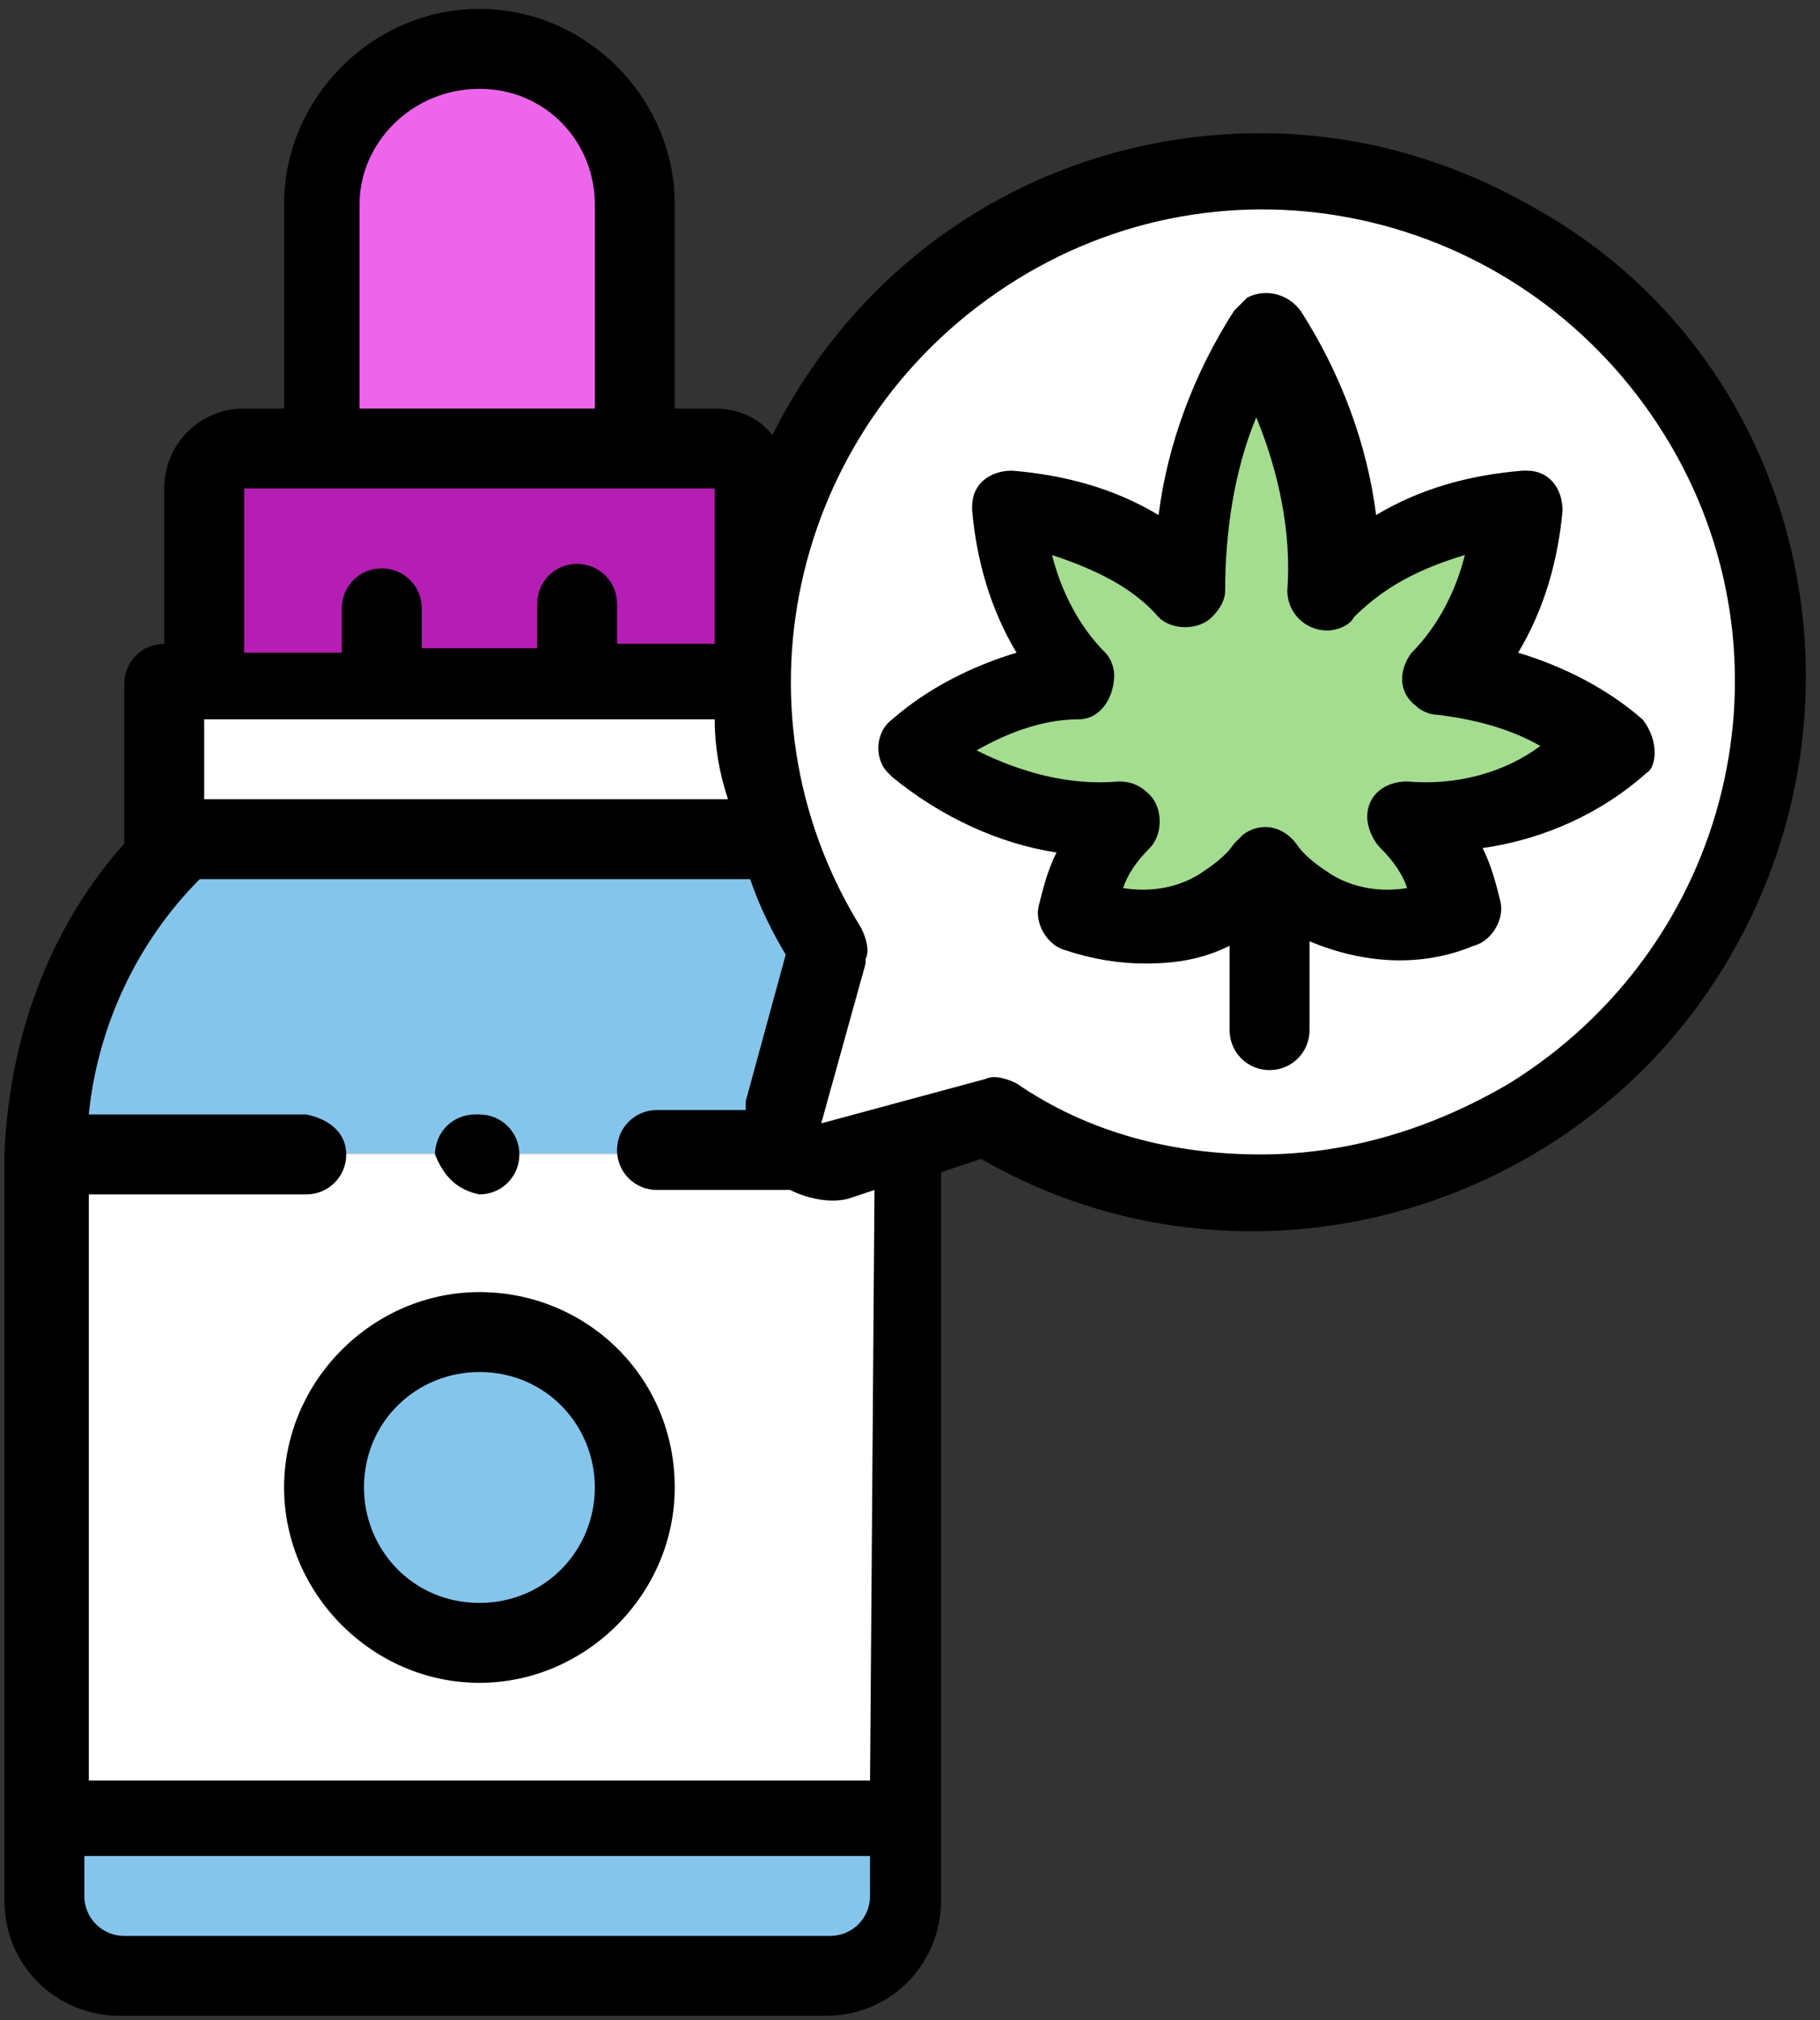 <?xml version="1.0" encoding="UTF-8"?> <!-- Generator: Adobe Illustrator 25.4.1, SVG Export Plug-In . SVG Version: 6.00 Build 0) --> <svg xmlns="http://www.w3.org/2000/svg" xmlns:xlink="http://www.w3.org/1999/xlink" version="1.1" id="Layer_1" x="0px" y="0px" viewBox="0 0 41 45.5" style="enable-background:new 0 0 41 45.5;" xml:space="preserve"><rect x="0" y="0" width="41" height="45.5" fill="#333333" stroke="none"/> <style type="text/css"> .st0{fill-rule:evenodd;clip-rule:evenodd;fill:#85C5EC;} .st1{fill-rule:evenodd;clip-rule:evenodd;fill:#FFFFFF;} .st2{fill-rule:evenodd;clip-rule:evenodd;fill:#B41EB2;} .st3{fill-rule:evenodd;clip-rule:evenodd;fill:#EC65EA;} .st4{fill-rule:evenodd;clip-rule:evenodd;fill:#A4DD90;} </style> <g id="serum" transform="translate(-26.001)"> <g id="Group_73" transform="translate(26.884 0.883)"> <path id="Path_75" class="st0" d="M0.2,25.1h19.4c0-2.7-1.1-5.2-3.1-7.1H3.3C1.3,19.9,0.2,22.4,0.2,25.1z"></path> <path id="Path_76" class="st1" d="M19.6,25.1H0.2v15h19.4V25.1z M9.9,29.1c1.9,0,3.5,1.6,3.5,3.5c0,1.9-1.6,3.5-3.5,3.5 c-1.9,0-3.5-1.6-3.5-3.5l0,0C6.4,30.7,7.9,29.1,9.9,29.1C9.9,29.1,9.9,29.1,9.9,29.1L9.9,29.1z"></path> <path id="Path_77" class="st0" d="M12.4,30.1c-1.4-1.4-3.6-1.4-5,0s-1.4,3.6,0,5c1.4,1.4,3.6,1.4,5,0c0.7-0.7,1-1.6,1-2.5 C13.4,31.7,13.1,30.8,12.4,30.1z"></path> <path id="Path_78" class="st0" d="M19.6,40.1H0.2v1.8c0,1,0.8,1.8,1.8,1.8h15.9c1,0,1.8-0.8,1.8-1.8V40.1z"></path> <path id="Path_79" class="st1" d="M3.3,18H17v-3.5H2.8V18L3.3,18z"></path> <path id="Path_80" class="st2" d="M3.7,14.5h12.4v-4.4c0-0.5-0.4-0.9-0.9-0.9H4.6c-0.5,0-0.9,0.4-0.9,0.9L3.7,14.5L3.7,14.5z"></path> <path id="Path_81" class="st3" d="M6.4,9.2h7.1V3.7c0-1.9-1.6-3.5-3.5-3.5S6.4,1.8,6.4,3.7c0,0,0,0,0,0V9.2z"></path> <path id="Path_82" class="st4" d="M27.6,18.6c0.3,0.4,0.6,0.7,1.1,1c1,0.5,2.2,0.6,3.2,0.2c-0.1-0.8-0.5-1.6-1.1-2.2 c0.1,0,0.3,0,0.4,0c1.6,0,3.1-0.6,4.3-1.6c-1.1-0.9-2.4-1.5-3.8-1.6c0.9-1.1,1.5-2.4,1.6-3.9c-1.6,0.1-3,0.8-4.1,1.8 c0-2.1-0.5-4.1-1.6-5.8c-1.1,1.7-1.7,3.8-1.6,5.8c-1.1-1.1-2.6-1.7-4.1-1.8c0.1,1.4,0.7,2.8,1.6,3.9c-1.4,0.1-2.7,0.7-3.8,1.6 c1.2,1,2.7,1.6,4.3,1.6c0.1,0,0.3,0,0.4,0c-0.6,0.6-0.9,1.3-1.1,2.2c1.1,0.4,2.2,0.3,3.2-0.2C26.9,19.4,27.3,19,27.6,18.6z"></path> <path id="Path_83" class="st1" d="M23.4,14.4c-0.9-1.1-1.5-2.4-1.6-3.9c1.6,0.1,3,0.8,4.1,1.8c0-2.1,0.5-4.1,1.6-5.8 c1.1,1.7,1.7,3.8,1.6,5.8c1.1-1.1,2.6-1.7,4.1-1.8c-0.1,1.4-0.7,2.8-1.6,3.9c1.4,0.1,2.7,0.7,3.8,1.6c-1.2,1-2.7,1.6-4.3,1.6 c-0.1,0-0.3,0-0.4,0c0.6,0.6,0.9,1.3,1.1,2.2c-1.1,0.4-2.2,0.3-3.2-0.2c-0.4-0.2-0.8-0.6-1.1-1c-0.3,0.4-0.6,0.7-1.1,1 c-1,0.5-2.2,0.6-3.2,0.2c0.1-0.8,0.5-1.6,1.1-2.2c-0.1,0-0.3,0-0.4,0c-1.6,0-3.1-0.6-4.3-1.6C20.7,15.1,22,14.5,23.4,14.4z M21.6,24.3c5.4,3.3,12.4,1.6,15.7-3.8c3.3-5.4,1.6-12.4-3.8-15.7c-5.4-3.3-12.4-1.6-15.7,3.8c-1.7,2.8-2.2,6.3-1.1,9.5l0,0.1 c0.3,0.8,0.6,1.6,1.1,2.3c-0.3,1.2-0.7,2.5-1,3.7c-0.1,0.5,0.2,1,0.6,1.1c0.2,0,0.3,0,0.5,0l0.7-0.2l1-0.3L21.6,24.3z"></path> </g> <g id="Group_74" transform="translate(26.001)"> <path id="Path_84" d="M10.8,29.1c-2.4,0-4.4,2-4.4,4.4c0,2.4,2,4.4,4.4,4.4c2.4,0,4.4-2,4.4-4.4l0,0C15.2,31,13.2,29.1,10.8,29.1z M10.8,36.1c-1.5,0-2.6-1.2-2.6-2.6c0-1.5,1.2-2.6,2.6-2.6c1.5,0,2.6,1.2,2.6,2.6C13.4,34.9,12.3,36.1,10.8,36.1L10.8,36.1z"></path> <path id="Path_85" d="M28.4,3c-4.7,0-8.9,2.6-11,6.8c-0.3-0.4-0.8-0.6-1.3-0.6h-0.9V4.6c0-2.4-2-4.4-4.4-4.4c-2.4,0-4.4,2-4.4,4.4 v4.6H5.5c-1,0-1.8,0.8-1.8,1.8v3.5c-0.5,0-0.9,0.4-0.9,0.9v3.5c0,0,0,0,0,0.1c-1.7,1.9-2.6,4.4-2.7,7v16.8c0,1.5,1.2,2.6,2.6,2.6 h15.9c1.5,0,2.6-1.2,2.6-2.6V26.4l0.9-0.3c5.9,3.4,13.5,1.3,16.9-4.6S40.5,8,34.6,4.7C32.7,3.6,30.6,3,28.4,3z M4.6,18v-1.8h11.5 c0,0.6,0.1,1.2,0.3,1.8L4.6,18z M8.1,4.6C8.1,3.2,9.3,2,10.8,2c1.5,0,2.6,1.2,2.6,2.6v4.6H8.1V4.6z M5.5,14.5V11h10.6v3.5h-2.2 v-0.9c0-0.5-0.4-0.9-0.9-0.9c-0.5,0-0.9,0.4-0.9,0.9c0,0,0,0,0,0.1v0.9H9.5v-0.9c0-0.5-0.4-0.9-0.9-0.9c-0.5,0-0.9,0.4-0.9,0.9 c0,0,0,0,0,0.1v0.9H5.5z M18.7,43.6H2.8c-0.5,0-0.9-0.4-0.9-0.9v-0.9h17.7v0.9C19.6,43.2,19.2,43.6,18.7,43.6z M19.6,40.1H2V26.9 h4.9c0.5,0,0.9-0.4,0.9-0.9c0-0.5-0.4-0.8-0.9-0.9H2c0.2-2,1.1-3.9,2.5-5.3h12.4c0.2,0.6,0.5,1.2,0.8,1.7 c-0.3,1.1-0.6,2.2-0.9,3.3c0,0.1,0,0.2,0,0.2h-2c-0.5,0-0.9,0.4-0.9,0.9s0.4,0.9,0.9,0.9c0,0,0,0,0.1,0h2.9 c0.4,0.2,0.9,0.3,1.3,0.2l0.6-0.2L19.6,40.1z M28.4,26c-2,0-3.9-0.5-5.5-1.6c-0.2-0.1-0.5-0.2-0.7-0.1l-3.7,1h0c0,0,0,0,0,0l1-3.6 l0-0.1c0.1-0.2,0-0.5-0.1-0.7c-3.1-5-1.5-11.5,3.5-14.6s11.5-1.5,14.6,3.5c3.1,5,1.5,11.5-3.5,14.6C32.3,25.4,30.4,26,28.4,26 L28.4,26z"></path> <path id="Path_86" d="M37,16.2c-0.8-0.7-1.8-1.2-2.8-1.5c0.6-1,0.9-2.1,1-3.2c0-0.5-0.3-0.9-0.8-0.9c0,0-0.1,0-0.1,0 c-1.2,0.1-2.3,0.4-3.3,1c-0.2-1.6-0.8-3.2-1.7-4.6c-0.3-0.4-0.8-0.5-1.2-0.3c-0.1,0.1-0.2,0.2-0.3,0.3c-0.9,1.4-1.5,3-1.7,4.6 c-1-0.6-2.1-0.9-3.3-1c-0.5,0-0.9,0.3-0.9,0.8c0,0,0,0.1,0,0.1c0.1,1.1,0.4,2.2,1,3.2c-1,0.3-2,0.8-2.8,1.5 c-0.4,0.3-0.4,0.9-0.1,1.2c0,0,0.1,0.1,0.1,0.1c1.1,0.9,2.4,1.5,3.7,1.7c-0.2,0.4-0.3,0.8-0.4,1.2c-0.1,0.4,0.2,0.9,0.6,1 c0.6,0.2,1.2,0.3,1.8,0.3c0.7,0,1.3-0.1,1.9-0.4v1.9c0,0.5,0.4,0.9,0.9,0.9c0.5,0,0.9-0.4,0.9-0.9c0,0,0,0,0-0.1v-1.9 c1.2,0.5,2.5,0.6,3.7,0.1c0.4-0.1,0.7-0.6,0.6-1c-0.1-0.4-0.2-0.8-0.4-1.2c1.4-0.2,2.7-0.8,3.7-1.7C37.3,17.3,37.4,16.7,37,16.2 C37,16.3,37,16.3,37,16.2L37,16.2z M31.7,17.6c-0.5,0-0.9,0.3-0.9,0.8c0,0.2,0.1,0.5,0.3,0.7c0.3,0.3,0.5,0.6,0.6,0.9 c-0.6,0.1-1.2,0-1.7-0.3c-0.3-0.2-0.6-0.4-0.8-0.7c-0.3-0.4-0.8-0.5-1.2-0.2c-0.1,0.1-0.1,0.1-0.2,0.2c-0.2,0.3-0.5,0.5-0.8,0.7 c-0.5,0.3-1.1,0.4-1.7,0.3c0.1-0.3,0.3-0.6,0.6-0.9c0.3-0.3,0.3-0.9,0-1.2c-0.2-0.2-0.4-0.3-0.7-0.3c-1.1,0.1-2.2-0.2-3.2-0.7 c0.7-0.4,1.5-0.7,2.3-0.7c0.5,0,0.8-0.5,0.8-1c0-0.2-0.1-0.4-0.2-0.5c-0.6-0.6-1-1.4-1.2-2.2c0.9,0.3,1.8,0.7,2.4,1.4 c0.3,0.3,0.9,0.3,1.2,0c0.2-0.2,0.3-0.4,0.3-0.6c0-1.3,0.2-2.7,0.7-3.9c0.5,1.2,0.8,2.6,0.7,3.9c0,0.5,0.4,0.9,0.9,0.9 c0.2,0,0.5-0.1,0.6-0.3c0.7-0.7,1.5-1.1,2.5-1.4c-0.2,0.8-0.6,1.6-1.2,2.2c-0.3,0.4-0.3,0.9,0.1,1.2c0.1,0.1,0.3,0.2,0.5,0.2 c0.8,0.1,1.6,0.3,2.3,0.7C33.9,17.4,32.8,17.7,31.7,17.6L31.7,17.6z"></path> <path id="Path_87" d="M10.8,26.9c0.5,0,0.9-0.4,0.9-0.9c0-0.5-0.4-0.9-0.9-0.9c0,0,0,0-0.1,0l0,0c-0.5,0-0.9,0.4-0.9,0.9 C10,26.5,10.3,26.8,10.8,26.9z"></path> </g> </g> </svg> 